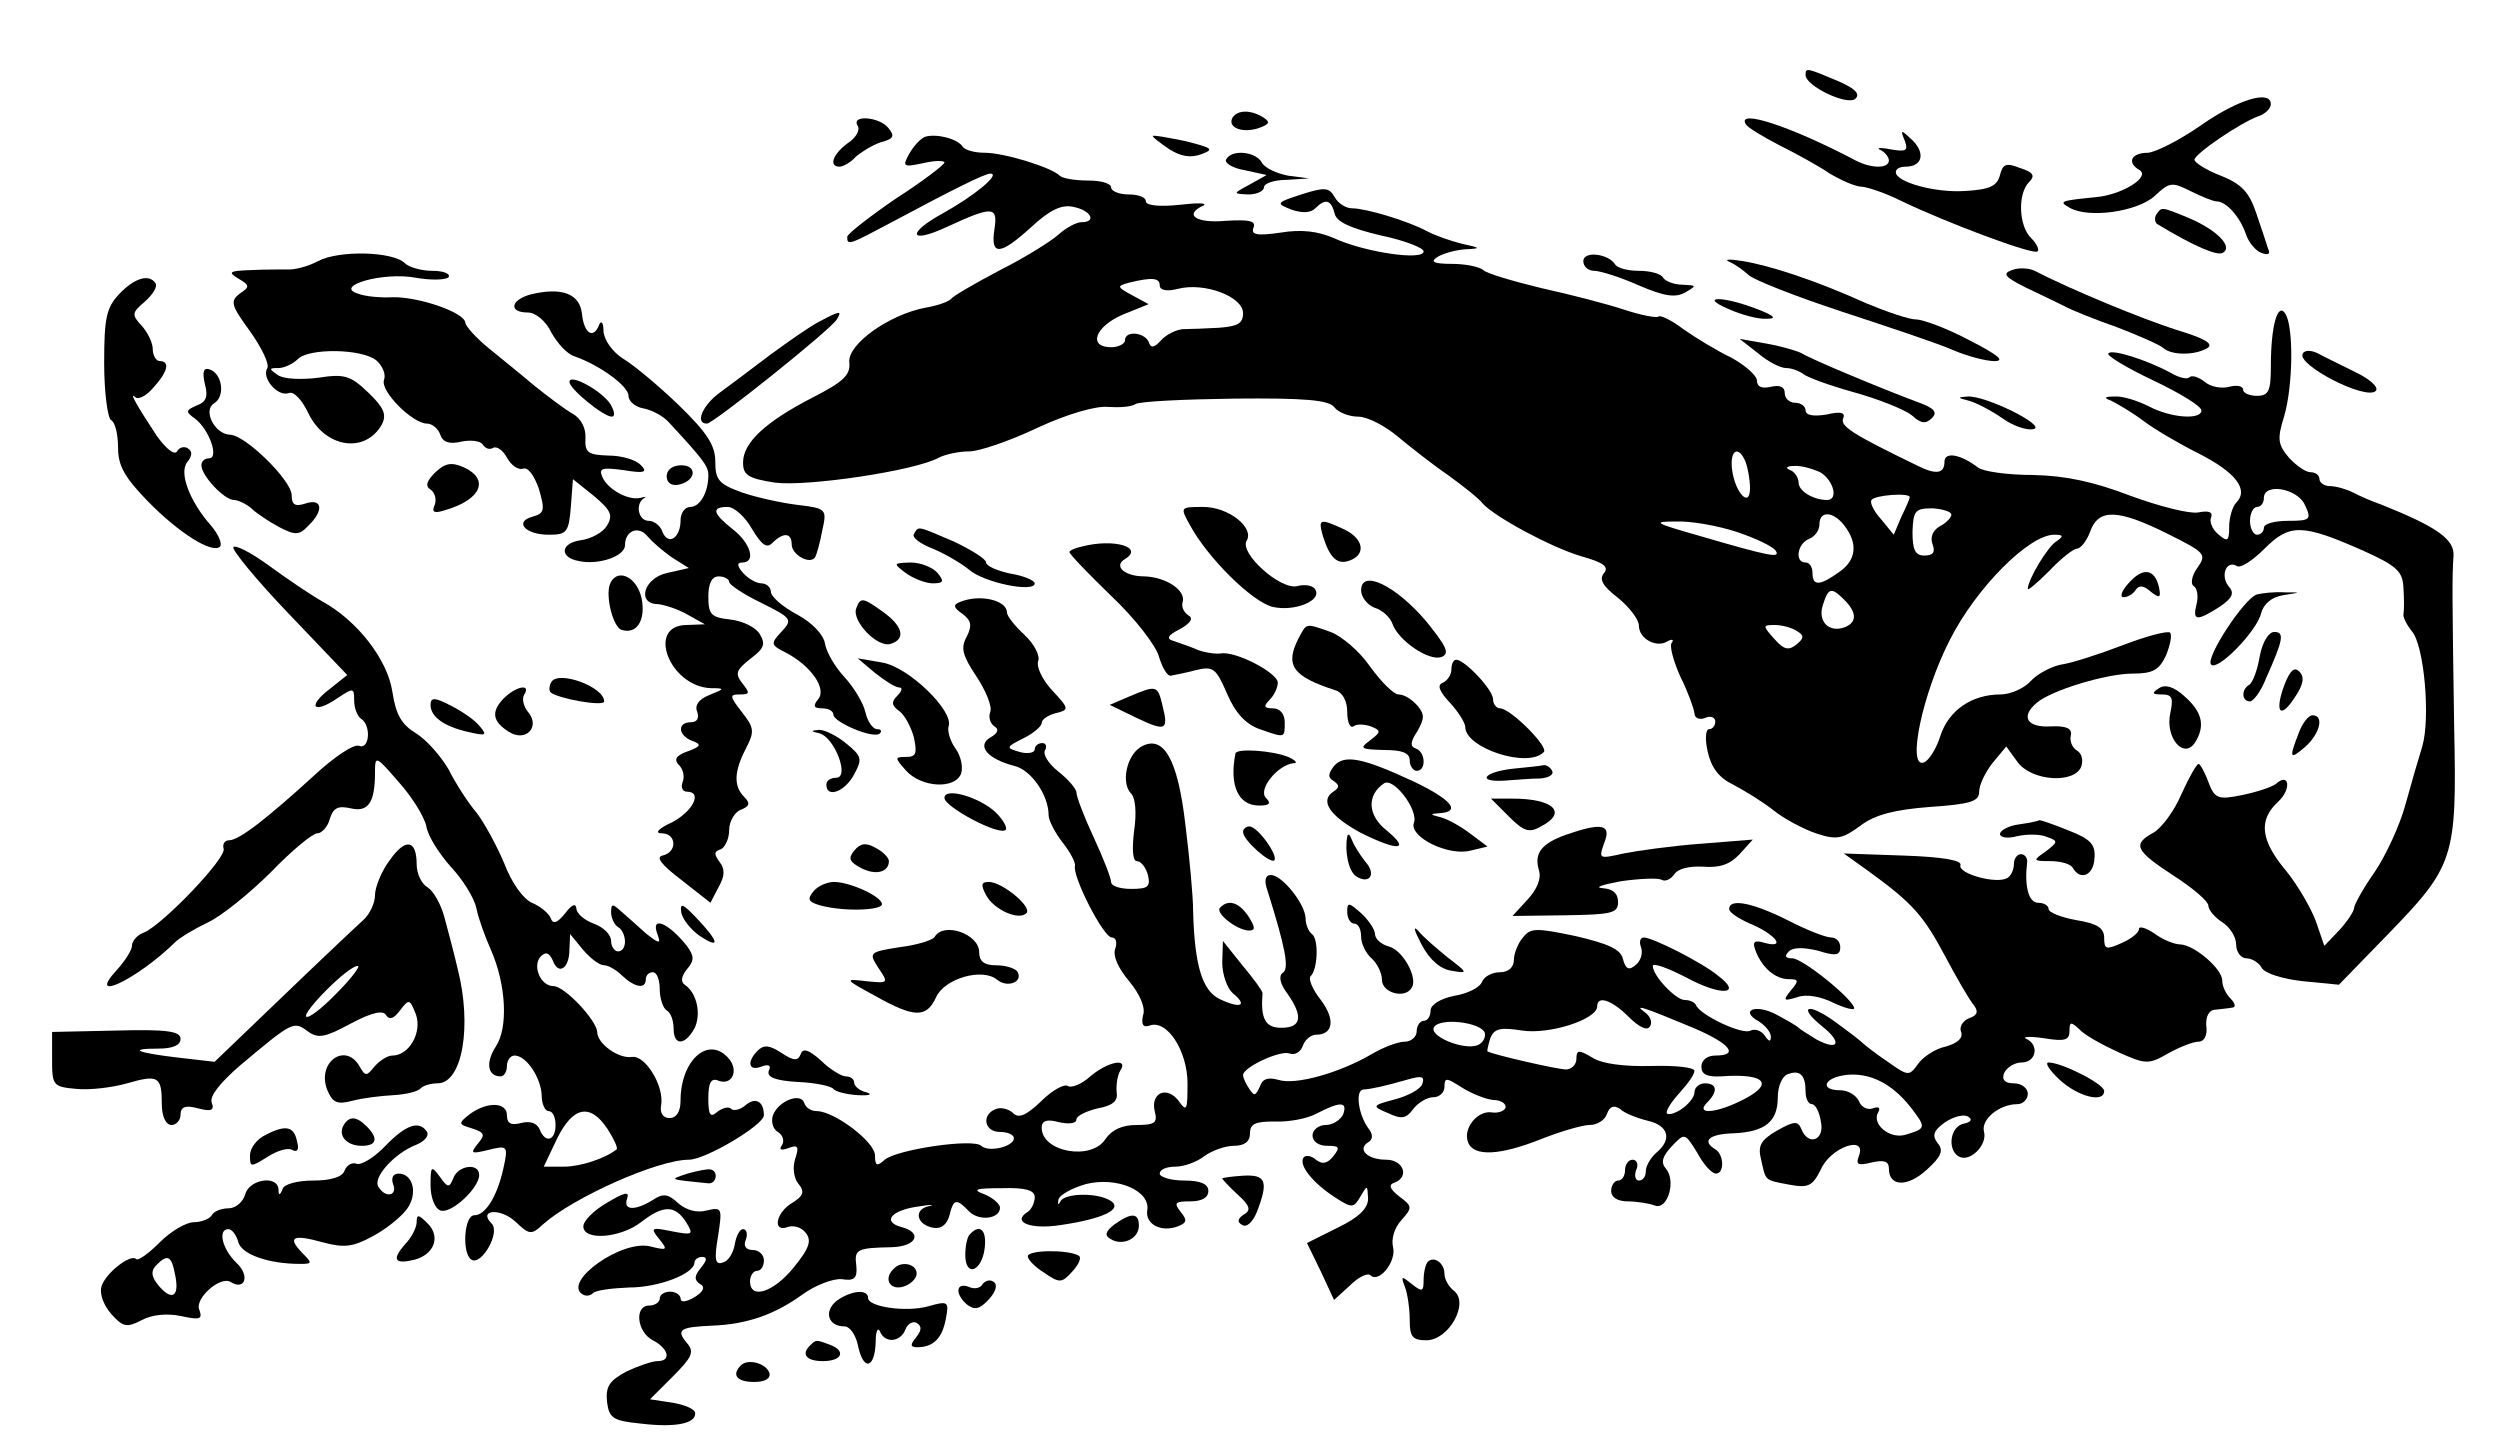 <?xml version="1.0"?>
<svg
    xmlns="http://www.w3.org/2000/svg"
    xmlns:svg="http://www.w3.org/2000/svg"
    xmlns:inkscape="http://www.inkscape.org/namespaces/inkscape"
    xmlns:sodipodi="http://sodipodi.sourceforge.net/DTD/sodipodi-0.dtd"
    xmlns:ns1="http://sozi.baierouge.fr"
    xmlns:xlink="http://www.w3.org/1999/xlink"
    xmlns:dc="http://purl.org/dc/elements/1.1/"
    xmlns:cc="http://web.resource.org/cc/"
    xmlns:rdf="http://www.w3.org/1999/02/22-rdf-syntax-ns#"
    version="1.0"
    viewBox="0 0 360 208"
  >
  <g
      transform="translate(0,208) scale(0.1,-0.1)"
      fill="#000000"
      stroke="none"
    >
    <path
        d="M2600 1972 c0 -16 61 -45 72 -34 7 7 -1 15 -27 26 -43 18 -45 19 -45 8z"
    />
    <path
        d="M3170 1900 c-30 -21 -65 -39 -77 -40 -24 0 -31 -14 -12 -25 16 -10 -26 -36 -64 -39 -50 -5 -53 -6 -37 -15 27 -16 98 -6 123 17 21 20 25 20 51 7 16 -8 33 -15 38 -15 14 0 34 -23 42 -47 4 -12 14 -24 22 -27 10 -4 14 -2 10 6 -2 7 -10 30 -17 51 -10 30 -21 42 -51 54 -21 8 -38 19 -38 23 0 8 65 53 93 63 9 3 17 11 17 17 0 21 -47 7 -100 -30z"
    />
    <path
        d="M1775 1911 c-8 -14 12 -23 36 -16 17 6 19 9 8 16 -18 11 -36 11 -44 0z"
    />
    <path
        d="M1235 1899 c4 -6 -2 -17 -14 -25 -22 -16 -28 -34 -12 -34 5 0 16 6 23 14 8 7 24 17 36 21 19 5 21 9 11 21 -13 16 -54 19 -44 3z"
    />
    <path
        d="M2514 1901 c3 -5 25 -18 48 -30 24 -12 57 -30 73 -41 17 -10 37 -19 47 -19 9 -1 33 -9 55 -20 64 -31 192 -79 197 -73 3 2 -1 11 -9 19 -18 17 -20 64 -3 81 9 9 6 14 -13 20 -20 8 -25 6 -29 -10 -4 -16 -15 -21 -50 -23 -44 -3 -100 13 -100 27 0 5 6 8 14 8 24 0 29 19 10 38 -17 16 -18 16 -11 -1 5 -14 2 -16 -21 -12 -15 3 -21 2 -14 -1 6 -3 12 -10 12 -15 0 -12 -25 -12 -48 0 -93 49 -172 75 -158 52z"
    />
    <path
        d="M1332 1883 c-7 -3 -17 -14 -23 -25 -10 -18 -8 -19 20 -13 17 4 31 4 31 1 0 -3 -31 -27 -70 -52 -38 -26 -70 -51 -70 -55 0 -13 2 -12 66 22 84 45 132 69 140 69 16 0 -23 -32 -68 -57 -53 -29 -49 -45 5 -20 67 31 74 30 69 -3 -6 -39 8 -38 53 3 27 25 44 33 61 29 25 -5 34 -22 11 -22 -7 0 -22 -8 -33 -18 -10 -9 -48 -33 -84 -51 -36 -19 -67 -37 -70 -41 -3 -4 -19 -10 -37 -13 -53 -10 -113 -53 -110 -79 2 -18 -9 -28 -52 -50 -68 -35 -101 -65 -101 -94 0 -18 7 -23 46 -29 46 -6 202 17 236 36 10 5 29 9 44 9 14 0 58 15 98 34 43 20 85 32 102 30 15 -1 33 0 39 4 5 4 70 7 142 8 101 1 136 -2 144 -12 6 -8 22 -14 35 -14 13 0 38 -13 56 -28 18 -15 51 -41 73 -56 22 -16 45 -34 50 -41 17 -19 98 -63 142 -76 32 -9 40 -15 33 -24 -8 -9 -2 -19 20 -36 16 -13 30 -31 30 -40 0 -19 26 -33 42 -22 6 3 9 2 5 -3 -3 -5 3 -27 13 -49 11 -22 19 -45 20 -52 0 -7 7 -10 15 -7 8 4 15 1 15 -5 0 -6 -4 -11 -9 -11 -5 0 -6 -15 -2 -32 5 -23 16 -38 37 -48 17 -9 43 -25 58 -37 15 -12 43 -27 61 -33 30 -10 38 -8 64 11 21 16 49 23 100 27 59 4 71 8 71 22 0 10 9 28 19 41 l20 24 16 -22 c20 -28 82 -32 92 -7 3 9 1 19 -6 23 -7 4 -11 14 -9 22 2 10 -6 14 -29 13 -34 -2 -44 14 -20 34 21 18 100 42 138 42 29 0 38 5 48 26 6 15 9 29 6 33 -4 3 -34 -5 -68 -18 -34 -13 -74 -26 -89 -28 -15 -3 -35 -14 -44 -24 -9 -10 -29 -19 -43 -19 -42 0 -75 -23 -87 -60 -6 -19 -17 -36 -24 -38 -24 -8 -2 99 38 177 38 75 114 151 150 151 13 0 14 -2 4 -9 -13 -7 -42 -56 -42 -69 0 -3 14 9 31 26 17 18 35 32 40 32 5 0 14 11 19 25 12 33 40 32 112 -4 54 -27 56 -29 42 -49 -8 -11 -10 -23 -5 -26 5 -3 7 -15 4 -26 -6 -24 0 -25 33 -4 19 13 22 20 13 30 -12 15 -3 38 12 29 5 -4 23 8 40 25 36 36 54 36 142 -3 49 -22 57 -30 58 -54 1 -15 1 -32 0 -37 -1 -5 5 -16 12 -25 18 -20 27 -126 15 -166 -5 -16 -16 -54 -24 -83 -8 -30 -28 -73 -44 -97 -17 -24 -30 -48 -30 -52 0 -5 -10 -20 -21 -32 l-22 -23 -12 35 c-7 19 -26 52 -43 73 -37 44 -40 73 -12 99 20 18 17 44 -3 26 -7 -5 -29 -12 -49 -16 -34 -7 -39 -5 -48 19 -5 14 -12 26 -14 26 -3 0 -14 -20 -25 -44 -10 -24 -29 -49 -40 -55 -31 -17 -26 -26 29 -62 28 -18 50 -37 50 -43 0 -6 9 -17 20 -24 11 -7 20 -21 20 -32 0 -11 7 -20 15 -20 7 0 18 -6 22 -14 5 -8 31 -16 60 -19 l51 -5 70 72 c96 99 100 110 96 297 -3 196 -3 219 -1 248 2 24 -23 42 -103 74 -14 5 -33 13 -42 18 -10 5 -25 9 -33 9 -8 0 -15 5 -15 10 0 6 -6 10 -13 10 -7 0 -21 10 -31 21 -16 19 -17 27 -7 59 13 44 14 129 2 148 -11 18 -21 -17 -21 -75 0 -36 -3 -43 -20 -43 -11 0 -20 4 -20 9 0 5 -9 7 -20 4 -11 -3 -27 0 -35 7 -9 7 -18 10 -22 7 -3 -4 -15 -1 -27 6 -35 19 -86 35 -90 28 -3 -3 27 -21 65 -39 38 -18 69 -37 69 -43 0 -14 -44 -11 -76 6 -16 8 -38 15 -49 14 -15 0 -16 -2 -5 -6 8 -4 29 -16 45 -28 17 -13 53 -34 81 -48 53 -27 73 -52 54 -71 -5 -5 -10 -21 -10 -34 0 -21 -2 -23 -15 -12 -9 7 -14 19 -11 25 3 8 -4 10 -19 7 -13 -2 -56 9 -97 24 -52 20 -93 29 -140 30 -37 0 -73 5 -80 11 -25 19 -48 23 -48 8 0 -17 -12 -19 -38 -6 -93 45 -112 57 -108 68 4 9 -3 11 -24 6 -19 -3 -30 -1 -30 6 0 6 -7 11 -15 11 -8 0 -15 6 -15 14 0 9 -7 12 -20 9 -13 -3 -20 0 -20 9 0 7 -17 22 -37 33 -21 10 -52 29 -69 41 -17 13 -34 21 -36 18 -3 -2 -25 2 -49 10 -24 8 -78 22 -119 31 -41 10 -79 21 -84 26 -6 5 -26 9 -45 9 -27 0 -32 3 -21 10 8 5 26 10 40 11 23 1 23 2 -5 8 -16 4 -39 12 -50 18 -28 15 -88 33 -108 33 -9 0 -20 7 -25 16 -8 14 -14 15 -48 4 -37 -12 -37 -13 -14 -22 15 -5 27 -5 34 2 15 15 23 12 28 -8 3 -12 24 -21 66 -31 34 -7 62 -18 62 -23 0 -14 -86 -1 -129 19 -23 10 -47 13 -77 8 -34 -5 -43 -3 -39 7 4 10 -6 12 -40 10 -43 -4 -61 9 -32 22 6 4 -9 4 -35 1 -28 -3 -48 -1 -48 5 0 6 -11 10 -25 10 -14 0 -25 5 -25 10 0 6 -15 10 -33 10 -19 0 -37 3 -41 7 -12 12 -80 33 -108 33 -15 0 -29 4 -32 9 -7 11 -37 19 -54 14z m338 -214 c0 -7 10 -9 26 -5 38 10 94 -11 94 -35 0 -15 -8 -19 -35 -21 -19 -1 -43 -2 -52 -2 -10 -1 -24 -8 -31 -16 -10 -11 -15 -12 -18 -2 -7 14 -34 16 -34 2 0 -5 -9 -10 -20 -10 -34 0 -23 30 17 47 l37 15 -24 13 c-22 12 -22 13 -4 18 33 8 44 7 44 -4z m844 -255 c3 -9 6 -25 6 -37 0 -30 -22 -6 -26 28 -3 28 10 34 20 9z m107 -14 c19 -11 27 -40 10 -40 -20 0 -41 13 -41 25 0 7 -6 16 -12 18 -8 3 -5 6 5 6 10 1 27 -4 38 -9z m698 -47 c10 -21 8 -23 -24 -23 -19 0 -35 -4 -35 -10 0 -5 -4 -10 -10 -10 -5 0 -10 9 -10 20 0 11 5 20 10 20 6 0 10 6 10 13 0 22 48 14 59 -10z m-569 11 c0 -2 -5 -14 -12 -28 l-11 -26 -18 22 c-10 11 -17 24 -14 28 4 7 55 11 55 4z m60 -25 c0 -4 -7 -12 -17 -17 -10 -6 -14 -16 -10 -26 4 -11 1 -16 -12 -16 -13 0 -17 8 -17 34 1 31 4 34 29 34 15 -1 27 -5 27 -9z m-154 -16 c20 -26 17 -50 -8 -67 -28 -20 -38 -20 -38 -1 0 8 -4 15 -10 15 -16 0 -12 27 5 34 8 3 15 12 15 21 0 20 20 19 36 -2z m-155 -9 c27 -9 52 -21 56 -27 7 -11 -6 -9 -112 22 -63 18 -66 20 -32 20 21 1 61 -6 88 -15z m155 -98 c18 -18 18 -32 1 -39 -23 -9 -40 8 -32 32 8 25 12 26 31 7z m-68 -45 c10 -6 10 -10 -1 -19 -11 -9 -18 -8 -32 8 -17 19 -17 20 1 20 10 0 25 -4 32 -9z"
    />
    <path
        d="M1660 1884 c0 -2 11 -10 24 -19 16 -10 30 -13 46 -7 19 7 16 9 -24 19 -25 5 -46 9 -46 7z"
    />
    <path
        d="M1766 1851 c-4 -5 8 -13 26 -16 l32 -7 -25 -14 c-24 -13 -24 -13 -1 -14 12 0 22 5 22 10 0 6 15 11 33 11 l32 2 -30 4 c-16 3 -34 11 -38 19 -9 16 -43 19 -51 5z"
    />
    <path
        d="M3105 1771 c-3 -5 -2 -12 2 -14 53 -32 86 -46 94 -41 15 9 -9 33 -49 50 -41 17 -39 16 -47 5z"
    />
    <path
        d="M458 1704 c-15 -8 -35 -13 -45 -12 -10 0 -34 0 -53 -1 -30 -1 -32 -3 -17 -12 17 -10 17 -12 2 -22 -14 -11 -12 -17 15 -54 17 -24 28 -47 25 -53 -9 -14 15 -42 31 -36 7 3 19 -10 28 -29 24 -50 82 -59 106 -16 7 14 3 24 -20 46 -25 24 -34 27 -72 21 -24 -3 -50 -2 -58 4 -13 9 -13 10 1 10 8 0 21 6 28 13 16 16 92 15 113 -2 9 -8 14 -20 11 -28 -6 -16 41 -63 62 -63 7 0 16 -7 19 -16 4 -11 13 -14 30 -10 14 3 28 1 31 -4 4 -6 10 -8 15 -5 5 3 14 -3 20 -14 6 -11 16 -18 23 -16 7 3 16 -9 23 -29 9 -31 8 -35 -9 -40 -27 -7 -11 -26 23 -26 26 0 29 3 32 40 l3 40 30 -24 c25 -21 28 -28 19 -43 -6 -10 -23 -19 -38 -21 -29 -4 -31 -25 -2 -30 28 -6 66 7 66 23 0 21 20 29 33 12 7 -8 22 -21 35 -30 l24 -15 -31 -7 c-34 -7 -45 -45 -13 -45 9 -1 28 -7 42 -15 l25 -14 -26 -1 c-59 0 -25 -89 35 -91 20 0 20 -1 -3 -10 -15 -6 -21 -15 -17 -24 3 -9 0 -15 -9 -15 -20 0 -19 -19 2 -27 14 -5 12 -8 -7 -15 -17 -6 -20 -12 -12 -20 6 -6 8 -17 5 -24 -3 -8 0 -14 6 -14 23 0 9 -28 -21 -44 -20 -9 -26 -16 -15 -16 21 0 23 -27 1 -32 -10 -2 -2 -13 27 -35 l42 -33 12 23 c9 16 9 26 1 36 -8 11 -8 15 2 18 6 3 12 15 12 28 0 12 8 26 17 29 12 5 14 9 5 18 -16 16 -15 37 2 70 13 25 12 30 -6 53 -17 22 -18 25 -3 25 15 0 15 2 4 16 -11 14 -9 19 11 35 20 15 23 21 14 36 -6 10 -25 19 -43 21 -27 3 -31 7 -31 33 0 19 5 29 15 29 8 0 15 -4 15 -8 0 -4 21 -18 46 -30 44 -22 46 -24 29 -42 -16 -17 -15 -19 7 -30 36 -19 59 -52 46 -67 -8 -10 -6 -13 6 -13 9 0 16 -4 16 -9 0 -11 59 -36 67 -27 3 3 2 6 -4 6 -6 0 -14 11 -17 25 -3 13 -17 36 -30 50 -14 15 -26 36 -28 48 -2 13 -18 30 -40 42 -21 11 -38 26 -38 33 0 6 -6 12 -14 12 -7 0 -19 7 -26 15 -9 10 -9 15 -1 15 20 0 12 28 -14 48 -29 23 -31 32 -7 32 9 0 25 -14 35 -32 14 -23 21 -28 29 -20 16 16 28 15 28 -2 0 -15 27 -30 34 -18 2 4 7 21 10 38 7 31 6 32 -36 37 -24 3 -60 11 -80 18 -33 12 -38 18 -38 44 0 24 -12 42 -52 81 -29 28 -65 58 -80 67 -16 10 -28 27 -29 40 0 12 -3 16 -6 10 -8 -22 -22 -14 -25 15 -3 29 -29 39 -74 28 -29 -8 -32 -26 -4 -26 11 0 26 -12 34 -29 9 -16 23 -31 33 -34 37 -13 78 -43 78 -57 0 -8 10 -16 21 -18 12 -2 29 -11 37 -20 49 -53 57 -63 57 -76 0 -25 -12 -46 -26 -46 -8 0 -14 -9 -14 -19 0 -26 -18 -37 -26 -17 -3 9 -12 16 -20 16 -15 0 -20 25 -6 33 4 2 1 2 -6 0 -18 -4 -48 13 -55 31 -5 12 1 13 31 9 30 -5 35 -3 25 7 -7 8 -28 14 -47 14 -29 1 -34 4 -33 25 1 14 -6 28 -18 35 -11 6 -36 25 -56 41 -20 17 -50 41 -67 55 -17 14 -31 30 -32 35 0 15 -68 38 -105 37 -16 -1 -39 1 -49 5 -37 11 36 32 83 23 23 -4 44 -3 47 1 3 5 -8 9 -23 9 -16 0 -34 5 -40 11 -17 17 -95 19 -125 3z"
    />
    <path
        d="M2280 1704 c0 -8 7 -14 16 -14 8 0 37 -9 64 -21 37 -16 53 -18 67 -10 17 10 16 10 -4 11 -12 0 -25 5 -28 10 -3 6 -19 10 -35 10 -16 0 -31 4 -34 9 -10 16 -46 20 -46 5z"
    />
    <path
        d="M2490 1703 c8 -3 20 -12 28 -19 7 -7 68 -31 135 -53 67 -22 139 -46 159 -55 21 -9 48 -16 60 -16 16 0 5 9 -36 30 -32 17 -67 30 -77 30 -10 0 -42 11 -71 23 -73 33 -137 54 -178 61 -19 3 -28 3 -20 -1z"
    />
    <path
        d="M2897 1691 c-14 -5 -10 -10 20 -25 21 -10 46 -22 56 -27 9 -5 43 -19 75 -30 31 -12 61 -25 67 -30 12 -11 46 -11 64 0 9 6 -5 14 -45 26 -50 16 -152 58 -204 85 -8 4 -23 5 -33 1z"
    />
    <path
        d="M172 1657 c-19 -20 -22 -35 -22 -100 0 -42 5 -79 10 -82 6 -3 10 -21 10 -40 0 -26 10 -43 43 -77 45 -46 93 -76 104 -65 3 4 -2 17 -13 30 -31 35 -47 77 -34 92 7 9 7 15 1 19 -5 4 -13 2 -16 -4 -4 -6 -16 4 -29 22 -29 44 -41 65 -31 56 4 -4 16 2 26 14 21 23 24 38 9 38 -5 0 -10 8 -10 17 0 9 -7 24 -16 34 -15 16 -14 19 5 35 11 10 18 21 15 26 -9 14 -30 8 -52 -15z"
    />
    <path
        d="M2489 1635 c18 -8 43 -15 55 -14 15 0 12 4 -14 14 -49 19 -85 19 -41 0z"
    />
    <path
        d="M1180 1617 c-14 -7 -45 -29 -71 -48 -25 -19 -57 -43 -72 -54 -25 -18 -37 -45 -19 -45 9 0 178 135 187 150 8 13 5 13 -25 -3z"
    />
    <path
        d="M2532 1571 c14 -12 32 -21 40 -21 8 0 18 -4 24 -8 5 -5 38 -17 74 -27 36 -10 73 -25 83 -33 13 -12 20 -13 29 -4 8 8 4 14 -18 22 -54 20 -159 64 -169 71 -5 3 -28 10 -50 14 l-40 7 27 -21z"
    />
    <path
        d="M3316 1571 c-10 -16 91 -68 105 -54 5 5 -8 17 -29 27 -20 10 -45 22 -54 27 -10 5 -19 5 -22 0z"
    />
    <path
        d="M295 1527 c5 -18 2 -26 -12 -31 -16 -7 -16 -9 -2 -19 20 -15 35 -57 20 -57 -6 0 -11 -4 -11 -10 0 -15 33 -50 47 -50 6 0 18 -6 25 -12 7 -7 25 -19 40 -27 23 -12 29 -12 42 2 23 22 20 40 -4 32 -15 -5 -20 -2 -20 12 0 21 -67 87 -89 87 -22 1 -39 35 -23 45 17 10 12 43 -6 49 -9 3 -11 -3 -7 -21z"
    />
    <path
        d="M820 1530 c0 -10 49 -50 61 -50 5 0 4 8 -2 18 -12 19 -59 45 -59 32z"
    />
    <path
        d="M2835 1503 c11 -3 32 -14 48 -25 15 -11 35 -18 45 -16 21 4 -69 49 -95 47 -15 -1 -14 -2 2 -6z"
    />
    <path
        d="M627 1400 c-13 -13 -15 -20 -7 -25 6 -4 9 -14 6 -22 -5 -11 -1 -13 17 -7 50 15 62 44 25 61 -18 8 -27 6 -41 -7z"
    />
    <path
        d="M960 1394 c0 -9 7 -14 17 -12 25 5 28 28 4 28 -12 0 -21 -6 -21 -16z"
    />
    <path
        d="M1714 1323 c25 -46 89 -110 119 -117 31 -7 71 9 61 25 -3 6 -15 8 -26 5 -24 -6 -83 47 -73 65 12 19 -26 49 -62 49 -34 0 -34 0 -19 -27z"
    />
    <path
        d="M1905 1308 c10 -32 21 -42 39 -35 24 9 19 32 -9 45 -35 16 -37 15 -30 -10z"
    />
    <path
        d="M1316 1311 c-3 -5 9 -14 27 -21 17 -7 41 -21 52 -30 21 -19 95 -34 95 -20 0 4 -16 11 -35 14 -19 4 -35 11 -35 16 0 5 -21 18 -46 30 -54 23 -51 23 -58 11z"
    />
    <path
        d="M336 1292 c-2 -4 33 -47 80 -96 l84 -88 -25 -20 c-33 -25 -24 -37 10 -14 24 16 25 16 25 -3 0 -11 5 -23 10 -26 15 -10 12 -45 -3 -39 -8 3 -37 -17 -65 -43 -69 -63 -108 -93 -122 -93 -6 0 -10 -5 -8 -12 5 -13 -88 -110 -115 -121 -9 -3 -17 -12 -17 -19 0 -6 -10 -22 -22 -35 -45 -49 30 -13 84 40 7 7 29 20 48 29 19 9 60 42 90 72 30 31 60 56 67 56 6 0 15 9 18 21 5 16 12 19 30 15 25 -6 35 8 35 51 0 26 1 25 34 -13 19 -21 37 -50 40 -64 2 -14 19 -40 35 -58 17 -18 34 -45 37 -60 3 -15 13 -42 21 -60 22 -50 25 -112 7 -139 -15 -23 -12 -43 7 -43 5 0 9 7 9 15 0 8 5 15 11 15 17 0 38 -32 39 -57 0 -13 5 -23 10 -23 6 0 10 -9 10 -20 0 -23 -15 -27 -23 -6 -4 9 -14 12 -26 9 -15 -4 -21 -1 -21 11 0 19 -28 20 -53 2 -18 -14 -17 -15 3 -21 18 -6 19 -9 8 -22 -11 -14 -10 -15 15 -9 28 7 29 6 22 -26 -9 -41 -26 -68 -42 -68 -15 0 -18 -56 -4 -64 14 -9 42 39 29 52 -20 20 12 23 34 3 20 -19 23 -20 40 -4 44 39 165 93 210 93 24 0 108 50 108 64 0 20 -12 27 -27 14 -7 -6 -16 -8 -20 -5 -3 4 -12 2 -20 -4 -10 -9 -13 -5 -13 19 0 23 4 30 14 26 20 -8 30 14 16 31 -29 35 -70 -1 -70 -60 0 -16 -6 -25 -16 -25 -9 0 -14 7 -12 18 5 28 -23 73 -42 70 -19 -3 -50 19 -50 36 -1 17 -47 66 -63 66 -19 0 -31 30 -18 43 7 7 12 5 17 -6 8 -22 24 -12 24 16 l1 22 18 -22 c11 -13 24 -23 31 -23 6 0 18 -7 26 -15 18 -17 34 -20 34 -5 0 6 5 10 10 10 6 0 10 -11 10 -24 0 -14 5 -28 10 -31 6 -3 10 -15 10 -26 0 -25 16 -25 30 0 10 20 4 51 -14 63 -6 4 -5 12 3 22 11 13 11 19 0 34 -27 34 -53 44 -42 16 5 -14 2 -13 -17 2 -12 11 -28 25 -36 32 -12 11 -14 11 -14 -2 0 -8 5 -18 10 -21 6 -3 10 -13 10 -21 0 -8 -4 -14 -10 -14 -5 0 -10 7 -10 15 0 9 -11 20 -25 25 -14 5 -25 15 -25 22 -1 8 -7 5 -16 -7 -12 -15 -18 -16 -21 -7 -3 7 -15 17 -27 22 -12 5 -29 28 -40 57 -11 26 -29 59 -40 73 -12 14 -30 42 -40 62 -11 19 -32 43 -47 52 -21 13 -29 27 -34 60 -7 46 -50 102 -101 130 -16 9 -50 32 -76 51 -26 19 -49 31 -52 27z m539 -838 c9 -14 15 -27 13 -29 -16 -13 -52 -25 -76 -25 l-29 0 19 40 c23 47 48 52 73 14z"
    />
    <path
        d="M1558 1293 c-10 -2 -18 -6 -18 -8 0 -3 27 -31 60 -63 34 -32 65 -72 69 -88 5 -16 12 -28 17 -27 5 1 21 4 36 8 25 6 29 3 45 -34 12 -28 27 -44 47 -51 37 -13 36 -13 36 10 0 12 -7 20 -17 20 -13 0 -14 3 -5 12 7 7 12 18 12 25 0 14 -61 46 -82 42 -7 -1 -22 1 -33 5 -11 5 -27 10 -35 13 -11 3 -9 8 9 17 16 9 20 16 12 20 -7 5 -10 13 -8 19 5 17 -24 36 -55 37 -29 0 -45 15 -28 25 28 17 -16 30 -62 18z"
    />
    <path
        d="M1304 1255 c11 -8 29 -15 39 -15 16 0 17 3 7 15 -7 8 -24 15 -39 15 -25 -1 -25 -1 -7 -15z"
    />
    <path
        d="M3065 1240 c-10 -11 -13 -20 -7 -20 6 0 14 5 17 10 5 8 12 7 22 -2 13 -10 15 -9 12 6 -6 27 -23 30 -44 6z"
    />
    <path
        d="M878 1238 c-6 -18 5 -61 17 -65 22 -7 35 14 29 45 -7 33 -37 45 -46 20z"
    />
    <path
        d="M1960 1230 c0 -10 9 -21 19 -25 11 -3 23 -14 26 -23 8 -24 53 -55 71 -48 12 5 7 15 -22 51 -44 52 -94 76 -94 45z"
    />
    <path
        d="M3250 1224 c-18 -5 -75 -92 -66 -101 9 -10 66 48 72 74 4 14 15 23 32 26 26 4 26 4 2 4 -14 1 -32 -1 -40 -3z"
    />
    <path
        d="M1233 1204 c-7 -18 31 -58 50 -51 22 7 17 26 -13 47 -28 20 -31 20 -37 4z"
    />
    <path
        d="M1382 1213 c-10 -4 -9 -8 4 -17 13 -10 14 -17 6 -33 -9 -16 -6 -27 14 -57 14 -21 23 -44 20 -51 -3 -8 0 -17 6 -21 7 -4 5 -10 -6 -16 -20 -12 -4 -31 35 -41 24 -6 49 -42 49 -71 0 -7 9 -25 20 -39 11 -14 19 -29 18 -34 -4 -15 41 -103 53 -103 6 0 8 -7 5 -16 -4 -10 4 -28 20 -47 15 -18 24 -38 20 -49 -3 -13 0 -18 9 -15 25 10 55 -36 55 -83 0 -39 -1 -42 -13 -25 -17 22 -41 11 -34 -16 4 -16 0 -19 -27 -19 -20 0 -35 -7 -44 -20 -20 -32 -92 -19 -92 16 0 10 7 13 25 8 14 -3 25 -2 25 4 0 5 14 12 31 16 22 4 29 11 27 23 -1 10 1 24 5 31 13 19 -17 14 -43 -8 -12 -11 -27 -17 -32 -14 -5 4 -23 -6 -39 -22 -21 -20 -32 -25 -40 -17 -6 6 -18 9 -25 6 -21 -8 -17 -33 6 -33 11 0 20 -4 20 -9 0 -12 -36 -21 -47 -11 -11 11 -121 -5 -139 -20 -11 -10 -14 -9 -14 6 0 20 -59 64 -84 64 -8 0 -16 5 -18 12 -5 15 -37 3 -45 -18 -3 -9 0 -20 7 -24 7 -4 10 -13 6 -19 -5 -7 -1 -8 10 -4 13 5 15 2 9 -16 -4 -12 -2 -28 5 -36 9 -11 7 -17 -9 -27 -24 -14 -29 -43 -7 -35 8 3 20 0 26 -8 9 -11 6 -22 -17 -50 -29 -36 -63 -47 -63 -20 0 8 5 15 10 15 6 0 10 7 10 15 0 8 -7 15 -16 15 -10 0 -14 6 -10 15 3 8 1 15 -4 15 -5 0 -10 -10 -12 -22 -2 -12 -9 -24 -17 -26 -11 -4 -13 4 -7 38 6 40 6 42 -16 37 -14 -4 -29 0 -41 10 -15 14 -22 15 -37 5 -26 -16 -43 -15 -37 2 4 11 -4 9 -29 -6 -19 -11 -34 -26 -34 -34 0 -21 53 -17 83 6 32 25 49 25 65 0 11 -18 10 -19 -21 -13 -29 6 -31 5 -18 -11 13 -16 12 -17 -12 -11 -41 11 -128 -51 -98 -69 5 -3 11 -2 15 2 4 4 27 7 52 8 43 0 94 20 94 36 0 4 5 8 11 8 8 0 7 -5 -2 -16 -9 -11 -10 -17 -1 -23 8 -4 5 -11 -8 -19 -12 -7 -20 -8 -20 -2 0 5 -7 10 -15 10 -8 0 -15 -4 -15 -10 0 -5 -7 -10 -15 -10 -22 0 -18 -38 5 -50 23 -12 27 -30 7 -30 -8 0 -28 -7 -45 -15 -24 -13 -30 -21 -28 -43 3 -24 8 -28 49 -32 49 -6 79 0 78 15 0 6 -15 12 -32 15 l-33 5 33 33 c27 27 31 35 21 47 -17 20 -12 24 35 26 51 2 91 16 132 46 17 12 42 22 55 21 18 -3 23 1 21 20 -3 23 1 25 51 26 36 1 45 21 14 29 -29 8 -14 25 27 30 17 3 22 2 12 0 -22 -5 -17 -27 7 -31 11 -2 19 4 23 17 6 25 10 26 29 6 15 -14 44 -10 44 6 0 5 -10 14 -22 19 -19 7 -14 9 25 9 34 1 47 -3 47 -13 0 -8 -5 -18 -10 -21 -24 -15 4 -26 48 -19 61 9 90 23 71 35 -19 12 -66 11 -72 -1 -3 -6 -4 -5 -3 2 1 7 19 17 40 23 45 11 93 -10 88 -38 -3 -20 20 -32 44 -23 13 5 14 9 4 21 -10 13 -8 15 14 15 16 0 26 5 26 15 0 10 -11 15 -35 15 -19 0 -35 5 -35 10 0 6 10 10 23 10 12 0 31 7 41 15 11 8 30 15 43 15 15 0 23 6 23 18 0 14 8 17 35 17 20 -1 48 4 62 12 33 17 44 17 37 -2 -4 -8 -15 -15 -25 -15 -10 0 -19 -7 -19 -15 0 -9 9 -15 21 -15 18 0 19 -2 9 -15 -9 -11 -16 -12 -25 -5 -7 6 -15 7 -18 3 -7 -11 13 -36 45 -57 25 -16 27 -16 37 1 10 17 10 17 11 -3 0 -14 -13 -27 -44 -42 l-44 -22 20 -41 19 -41 23 21 c12 12 25 18 29 15 12 -13 38 19 33 40 -3 12 2 28 12 39 16 18 16 20 -3 34 -14 11 -16 17 -7 20 22 8 13 33 -12 33 -27 0 -42 15 -26 25 7 4 7 11 2 18 -16 20 -21 57 -9 58 13 1 31 5 66 15 18 5 23 4 19 -7 -2 -7 -20 -17 -39 -22 -34 -9 -34 -10 -10 -20 19 -9 26 -8 36 6 7 9 20 17 29 17 9 0 16 7 16 15 0 14 3 13 25 -1 14 -9 35 -17 45 -18 11 0 19 -5 18 -11 -2 -5 -10 -8 -19 -7 -21 4 -43 -23 -35 -43 8 -21 46 -19 106 5 28 11 59 20 69 20 11 0 22 7 25 16 4 11 10 13 19 7 6 -6 24 -13 40 -17 30 -7 35 -27 12 -46 -8 -7 -15 -19 -15 -26 0 -8 -4 -14 -10 -14 -5 0 -7 7 -4 15 4 8 1 15 -5 15 -6 0 -11 -7 -11 -15 0 -8 -4 -15 -10 -15 -5 0 -10 -7 -10 -15 0 -9 9 -15 24 -15 13 0 31 -3 39 -6 18 -7 31 35 16 53 -8 9 -5 18 8 32 19 20 19 20 37 -9 9 -17 21 -30 27 -30 12 0 12 27 -1 35 -20 12 -9 22 26 23 46 2 64 17 64 52 0 15 6 30 14 33 18 7 26 -1 26 -25 0 -10 4 -18 9 -18 5 0 11 -11 13 -25 6 -27 -18 -36 -28 -11 -5 12 -10 12 -35 -2 -24 -14 -28 -22 -23 -42 7 -31 4 -29 41 -36 27 -5 33 -2 45 22 14 32 66 50 55 20 -5 -13 -2 -15 18 -10 18 4 25 2 25 -9 0 -26 27 -27 55 -1 21 19 24 28 15 38 -8 11 -6 18 11 30 12 8 27 12 33 8 7 -4 4 -8 -6 -10 -20 -4 -24 -37 -8 -47 16 -10 42 16 37 35 -5 18 22 40 48 40 8 0 15 7 15 15 0 8 -9 15 -20 15 -13 0 -18 5 -14 15 4 8 15 15 25 15 21 0 26 25 7 34 -7 3 4 4 25 1 30 -5 37 -3 37 10 0 14 2 14 14 3 7 -8 32 -22 56 -33 40 -18 44 -18 72 -2 16 9 36 17 44 17 8 0 13 9 11 23 -1 13 4 23 13 23 8 1 19 2 24 3 6 0 5 6 -2 13 -7 7 -12 18 -12 26 0 17 -40 51 -60 52 -9 0 -26 7 -38 16 -12 8 -22 11 -22 6 0 -5 -11 -14 -25 -20 -22 -10 -25 -9 -25 7 0 15 -10 21 -40 26 -22 4 -40 11 -40 16 0 5 -7 9 -15 9 -14 0 -20 24 -16 58 1 6 -3 12 -9 12 -5 0 -10 -6 -10 -14 0 -8 -4 -17 -9 -20 -15 -10 -72 6 -68 18 3 7 -24 12 -82 14 l-86 3 35 -25 c65 -47 80 -65 111 -123 17 -32 35 -63 41 -70 7 -9 6 -15 -6 -19 -10 -4 -15 -13 -12 -20 3 -9 -5 -16 -22 -21 -15 -3 -33 -15 -40 -25 -13 -18 -14 -18 -45 4 -18 12 -34 25 -37 28 -3 3 -20 16 -38 29 -39 28 -54 22 -18 -7 29 -23 24 -36 -8 -19 -11 7 -23 14 -26 17 -3 3 -17 11 -32 19 -30 16 -54 6 -25 -10 9 -6 17 -15 17 -22 0 -8 -3 -7 -9 2 -5 7 -14 10 -20 7 -11 -7 -73 22 -79 37 -2 4 -9 7 -16 7 -13 0 -46 35 -46 49 0 5 22 -3 49 -17 50 -27 81 -24 45 3 -23 19 -94 55 -107 55 -5 0 -7 -6 -4 -14 3 -8 0 -19 -7 -25 -10 -9 -15 -7 -19 8 -3 14 -21 22 -68 33 -57 12 -65 12 -76 -2 -7 -8 -13 -23 -13 -32 0 -11 -8 -18 -20 -18 -11 0 -23 -6 -26 -14 -3 -8 -21 -17 -40 -20 -20 -4 -34 -13 -34 -21 0 -8 -4 -15 -10 -15 -5 0 -10 -7 -10 -15 0 -8 -8 -15 -17 -15 -10 0 -31 -8 -48 -18 -46 -27 -110 -45 -134 -37 -15 4 -23 2 -27 -10 -6 -13 -8 -14 -15 -3 -5 7 -9 16 -9 20 0 11 53 36 67 31 7 -3 16 2 19 11 3 9 12 16 19 16 25 0 28 22 7 50 -12 15 -18 30 -15 34 11 10 12 55 2 61 -5 4 -9 14 -9 23 -1 21 -34 62 -50 62 -8 0 -10 -8 -5 -22 26 -83 32 -113 22 -119 -6 -4 -4 -16 7 -30 23 -33 20 -49 -9 -49 -23 0 -30 13 -27 50 0 3 -13 21 -29 40 l-28 35 -1 -31 c0 -17 7 -37 15 -44 22 -18 12 -23 -18 -9 -26 12 -37 49 -39 129 0 19 -5 74 -11 122 -11 96 -32 132 -65 112 -20 -13 -28 -52 -13 -67 6 -6 8 -28 4 -54 -3 -26 -2 -43 4 -43 6 0 13 -9 16 -20 4 -17 0 -20 -24 -20 -16 0 -29 4 -29 10 0 5 -11 34 -25 64 -14 30 -25 59 -25 65 0 5 -12 19 -26 30 -14 11 -23 25 -19 31 3 5 1 10 -4 10 -6 0 -11 -4 -11 -9 0 -5 -10 -7 -21 -4 -21 6 -21 7 5 20 14 7 26 17 26 22 0 5 9 11 20 14 20 5 20 6 -5 33 -14 15 -23 34 -20 42 3 8 -6 25 -20 38 -14 13 -25 27 -25 32 0 18 -40 27 -68 15z m963 -597 c15 -15 27 -21 31 -14 4 6 0 15 -7 20 -18 13 -3 8 69 -22 54 -23 67 -40 32 -40 -12 0 -20 -7 -20 -16 0 -11 8 -15 28 -14 67 5 79 -12 25 -37 -36 -17 -61 -17 -45 -1 16 16 15 28 -3 28 -8 0 -15 -6 -15 -13 0 -7 -9 -18 -20 -25 -11 -7 -20 -8 -20 -4 0 5 9 18 20 30 11 12 20 25 20 30 0 5 -28 8 -62 7 -39 -1 -71 3 -85 12 -20 12 -23 11 -23 -2 0 -8 -7 -15 -15 -15 -12 0 -104 21 -113 26 -1 0 1 9 4 19 6 14 14 16 46 11 39 -6 108 16 108 35 0 16 21 9 45 -15z m-207 -23 c2 -7 -3 -15 -10 -18 -20 -8 -71 13 -63 26 9 14 67 7 73 -8z m613 -107 c23 -30 23 -31 -7 -40 -23 -7 -50 16 -39 33 3 6 0 8 -8 5 -8 -3 -17 2 -20 10 -4 9 -16 16 -27 16 -30 0 -24 18 8 22 34 4 66 -12 93 -46z"
    />
    <path
        d="M1870 1161 c-20 -39 -9 -55 53 -75 10 -3 17 -15 17 -31 0 -15 4 -24 9 -21 5 4 16 3 25 0 15 -6 15 -8 -1 -20 -16 -12 -14 -13 20 -14 26 0 37 -4 37 -15 0 -8 5 -15 10 -15 14 0 13 27 -1 32 -9 3 -8 10 2 25 10 18 11 24 0 37 -8 9 -19 16 -27 16 -7 0 -25 18 -41 40 -15 22 -41 44 -57 50 -37 13 -34 13 -46 -9z"
    />
    <path
        d="M3254 1135 c-3 -19 -10 -38 -15 -41 -12 -7 -11 -24 1 -24 5 0 16 15 23 33 25 56 27 67 12 67 -8 0 -17 -14 -21 -35z"
    />
    <path
        d="M1260 1111 c14 -11 29 -21 35 -21 5 0 4 -5 -3 -12 -9 -9 -8 -14 3 -22 8 -6 17 -23 21 -38 5 -23 3 -28 -11 -28 -17 0 -17 -1 0 -20 22 -24 70 -27 79 -4 3 9 0 25 -8 36 -8 11 -12 26 -10 32 8 22 -58 86 -96 92 l-35 6 25 -21z"
    />
    <path
        d="M2090 1116 c0 -8 -6 -16 -12 -19 -9 -3 -6 -12 10 -29 12 -13 22 -29 22 -35 0 -30 90 -60 113 -36 8 7 -48 63 -63 63 -5 0 -10 6 -10 13 0 14 -41 57 -53 57 -4 0 -7 -6 -7 -14z"
    />
    <path
        d="M3290 1095 c-15 -40 -7 -52 14 -20 13 19 15 30 7 38 -7 7 -13 2 -21 -18z"
    />
    <path
        d="M794 1098 c-3 -5 -4 -12 -1 -15 10 -9 77 -21 77 -13 0 21 -66 45 -76 28z"
    />
    <path
        d="M3109 1089 c-11 -7 -10 -9 4 -9 15 0 17 -5 12 -28 -7 -35 20 -66 36 -41 15 24 10 44 -15 66 -15 14 -28 18 -37 12z"
    />
    <path
        d="M725 1074 c-18 -19 -16 -33 8 -48 24 -15 45 7 28 28 -7 8 -10 20 -6 26 10 16 -12 12 -30 -6z"
    />
    <path
        d="M1626 1077 l-28 -12 37 -18 c44 -21 48 -19 39 17 -7 29 -8 30 -48 13z"
    />
    <path
        d="M620 1065 c0 -17 19 -31 54 -39 26 -6 28 -5 17 8 -7 9 -26 22 -42 30 -23 12 -29 12 -29 1z"
    />
    <path
        d="M3310 1024 c-14 -36 -13 -39 10 -19 21 19 27 45 10 45 -6 0 -15 -12 -20 -26z"
    />
    <path
        d="M1180 1024 c22 -6 44 -64 24 -64 -8 0 -14 -4 -14 -10 0 -20 27 -10 40 15 12 22 11 26 -11 44 -13 11 -31 20 -39 20 -13 -1 -13 -2 0 -5z"
    />
    <path
        d="M1779 995 c-9 -46 4 -75 34 -75 15 0 18 3 10 11 -12 12 17 48 40 50 6 0 3 4 -8 9 -22 9 -74 13 -76 5z"
    />
    <path
        d="M1921 977 c-9 -12 -9 -17 0 -22 8 -6 8 -9 -1 -15 -20 -13 -5 -35 39 -59 54 -27 73 -26 38 3 -28 22 -29 51 -4 68 14 9 50 -39 43 -57 -7 -20 49 -48 81 -40 l25 6 -24 18 c-13 10 -32 21 -43 24 -16 4 -17 5 -2 6 31 2 18 19 -36 45 -75 35 -101 40 -116 23z"
    />
    <path
        d="M2178 973 c-43 -5 -52 -20 -10 -17 15 1 37 3 50 3 13 1 20 6 17 11 -3 6 -9 9 -13 8 -4 -1 -24 -3 -44 -5z"
    />
    <path
        d="M1360 931 c0 -13 79 -55 88 -46 3 3 -3 14 -14 25 -23 22 -74 37 -74 21z"
    />
    <path
        d="M2173 904 c21 -21 29 -24 46 -14 39 20 18 40 -41 40 l-31 0 26 -26z"
    />
    <path
        d="M2908 893 c-16 -2 -28 -9 -28 -14 0 -5 11 -7 25 -3 14 3 33 3 42 -1 17 -6 17 -7 -1 -21 -19 -13 -19 -14 6 -14 15 0 30 -4 33 -10 11 -19 30 -10 31 14 2 20 -6 28 -37 40 -22 9 -40 15 -42 15 -1 -1 -14 -4 -29 -6z"
    />
    <path
        d="M1790 882 c0 -12 39 -46 45 -41 6 7 -24 49 -36 49 -5 0 -9 -4 -9 -8z"
    />
    <path
        d="M2255 878 c-36 -13 -46 -27 -39 -51 4 -12 -3 -28 -16 -42 l-22 -24 76 1 c67 1 76 3 76 19 0 13 -8 19 -22 20 -13 1 -1 5 26 10 28 4 54 5 59 2 5 -3 13 1 18 8 5 8 21 12 41 11 24 -2 39 3 53 18 l19 21 -75 -6 c-41 -3 -91 -10 -111 -14 -36 -8 -36 -8 -28 15 11 27 -3 30 -55 12z"
    />
    <path
        d="M1940 875 c-4 -21 2 -50 13 -57 19 -12 29 3 14 20 -8 10 -17 24 -20 32 -3 8 -6 11 -7 5z"
    />
    <path
        d="M561 841 c-12 -16 -21 -39 -21 -50 0 -12 -8 -28 -17 -36 -10 -9 -62 -58 -116 -110 l-98 -94 -52 6 c-60 7 -74 13 -29 13 21 0 32 5 32 14 0 11 -19 14 -93 12 l-92 -2 0 -39 c0 -38 1 -40 35 -43 19 -2 52 2 73 8 45 13 50 10 50 -30 0 -18 6 -30 14 -30 7 0 13 7 13 15 0 11 7 14 25 9 19 -5 24 -3 20 8 -4 9 12 29 41 54 75 63 77 64 97 49 15 -11 25 -9 62 11 30 16 47 20 51 12 5 -7 11 -5 20 7 13 17 14 17 23 -6 9 -26 -10 -59 -34 -59 -7 0 -18 -7 -26 -16 -11 -14 -13 -14 -21 0 -20 36 -62 7 -47 -33 8 -19 14 -22 37 -16 15 4 41 7 59 8 17 1 35 5 39 10 4 4 15 7 24 7 36 0 50 83 29 165 -5 22 -14 55 -19 74 -5 19 -16 38 -24 43 -9 5 -16 20 -16 33 0 36 -16 39 -39 6z m-76 -191 c-21 -22 -41 -37 -44 -34 -6 6 60 73 74 73 5 1 -8 -17 -30 -39z"
    />
    <path
        d="M1230 855 c-9 -11 -7 -16 10 -25 21 -11 40 -6 40 10 0 5 -9 14 -19 19 -14 8 -22 7 -31 -4z"
    />
    <path
        d="M1171 796 c-9 -11 -7 -15 11 -20 34 -9 88 -7 88 2 0 11 -46 32 -69 32 -10 0 -24 -6 -30 -14z"
    />
    <path
        d="M1420 791 c11 -21 47 -37 58 -26 9 9 -35 45 -54 45 -11 0 -12 -4 -4 -19z"
    />
    <path
        d="M981 766 c2 -10 14 -25 27 -34 29 -19 28 -9 -4 25 -21 22 -25 24 -23 9z"
    />
    <path
        d="M1757 773 c-8 -7 23 -32 41 -33 10 0 10 4 0 20 -13 20 -29 26 -41 13z"
    />
    <path
        d="M1940 767 c0 -10 5 -17 10 -17 6 0 10 -8 10 -19 0 -10 7 -24 15 -31 8 -7 15 -21 15 -31 0 -19 34 -28 43 -11 9 14 -13 54 -33 59 -11 3 -20 11 -20 18 0 6 -9 20 -20 30 -18 16 -20 16 -20 2z"
    />
    <path
        d="M2490 771 c0 -5 14 -14 30 -21 36 -15 53 -36 22 -28 -16 5 -19 2 -14 -11 9 -24 28 -41 48 -41 14 0 15 -2 3 -16 -12 -15 -11 -16 9 -10 13 5 34 1 52 -8 17 -8 30 -11 30 -8 0 12 -74 72 -89 72 -10 0 -12 3 -5 10 6 6 21 6 42 1 25 -8 32 -7 32 5 0 8 -6 14 -13 14 -8 0 -36 11 -63 25 -50 25 -84 32 -84 16z"
    />
    <path
        d="M2047 720 c12 -23 28 -36 44 -38 23 -4 23 -3 -6 19 -16 13 -36 30 -43 39 -8 8 -5 -1 5 -20z"
    />
    <path
        d="M1346 731 c-3 -5 -26 -12 -51 -15 -44 -7 -44 -8 -30 -30 15 -22 14 -22 -17 -19 -33 4 -32 3 12 -21 57 -32 74 -32 88 -2 12 27 67 43 88 25 15 -12 38 -3 29 12 -4 5 -17 9 -31 9 -17 0 -24 6 -24 19 0 26 -51 44 -64 22z"
    />
    <path
        d="M1091 567 c-16 -16 -13 -30 5 -23 11 4 15 2 11 -6 -3 -9 9 -14 41 -16 26 -1 49 -6 52 -10 3 -4 19 -8 35 -9 17 -1 22 1 13 4 -10 2 -18 9 -18 14 0 5 -5 9 -12 9 -6 0 -23 10 -36 23 -18 16 -26 18 -29 9 -4 -10 -10 -10 -28 2 -17 11 -25 12 -34 3z"
    />
    <path
        d="M2966 525 c26 -24 64 -34 64 -16 0 10 -61 41 -80 41 -6 0 1 -11 16 -25z"
    />
    <path
        d="M495 460 c-9 -15 4 -30 26 -30 22 0 24 11 7 28 -15 15 -25 15 -33 2z"
    />
    <path
        d="M383 446 c-13 -6 -23 -19 -23 -30 0 -17 1 -17 25 -2 14 9 30 14 36 10 7 -4 10 1 7 11 -4 23 -16 26 -45 11z"
    />
    <path
        d="M555 430 c-16 -17 -35 -28 -41 -26 -7 3 -15 -2 -18 -10 -3 -9 -20 -14 -45 -14 -22 0 -42 -5 -44 -12 -4 -10 -6 -10 -6 0 -2 20 -42 14 -48 -8 -3 -11 -14 -20 -24 -20 -10 0 -21 -4 -24 -10 -3 -5 -15 -10 -26 -10 -11 0 -33 -13 -49 -29 -16 -16 -31 -27 -34 -24 -8 8 -45 -21 -50 -40 -3 -11 4 -28 15 -40 16 -18 22 -19 43 -8 15 8 36 10 56 6 28 -6 32 -5 27 9 -7 16 30 49 45 40 21 -13 28 9 9 27 -21 20 -28 49 -12 49 5 0 11 -8 14 -18 4 -18 43 -32 89 -32 18 0 18 1 3 16 -22 23 -13 27 30 15 30 -8 43 -7 72 9 19 10 41 28 49 39 16 22 9 51 -12 51 -8 0 -11 -6 -8 -15 7 -17 -11 -21 -21 -4 -9 13 23 48 53 60 13 5 20 13 17 19 -11 17 -30 11 -60 -20z m-303 -185 c7 -32 -4 -39 -23 -17 -11 13 -12 21 -5 29 17 18 23 15 28 -12z"
    />
    <path
        d="M620 373 c0 -17 6 -33 14 -36 15 -6 56 32 56 51 0 18 -30 14 -37 -4 -6 -15 -8 -15 -20 2 -12 16 -13 15 -13 -13z"
    />
    <path
        d="M990 390 c-27 -9 -28 -8 30 -14 12 -1 15 18 3 20 -4 1 -19 -2 -33 -6z"
    />
    <path
        d="M1760 383 c0 -1 10 -12 22 -23 18 -16 20 -23 9 -29 -9 -6 -10 -11 -2 -15 6 -4 15 4 21 19 17 44 13 54 -20 52 -16 -1 -30 -3 -30 -4z"
    />
    <path
        d="M600 320 c0 -7 -7 -22 -17 -32 -19 -22 -15 -29 14 -22 29 8 38 34 18 53 -12 12 -15 13 -15 1z"
    />
    <path
        d="M1605 317 c-13 -10 -15 -16 -6 -21 17 -11 41 0 41 19 0 19 -11 19 -35 2z"
    />
    <path
        d="M1397 303 c-4 -3 -7 -17 -7 -30 0 -33 24 -24 28 10 3 26 -7 35 -21 20z"
    />
    <path
        d="M1480 271 c0 -5 11 -16 24 -24 22 -15 25 -15 41 3 9 10 13 20 8 22 -16 9 -73 8 -73 -1z"
    />
    <path
        d="M2056 263 c-3 -3 -6 -15 -6 -26 0 -17 -2 -18 -17 -6 -15 12 -16 12 -10 -4 4 -10 7 -32 7 -48 0 -24 4 -29 24 -29 32 0 62 53 40 71 -8 6 -14 17 -14 25 0 15 -15 26 -24 17z"
    />
    <path
        d="M1287 253 c-15 -14 -6 -31 13 -26 11 3 20 12 20 19 0 14 -22 19 -33 7z"
    />
    <path
        d="M1415 231 c-3 -6 -12 -8 -20 -4 -19 7 -20 -11 -2 -26 11 -8 18 -6 31 8 10 11 13 21 7 25 -5 4 -12 2 -16 -3z"
    />
    <path
        d="M1205 207 c-19 -15 -13 -37 11 -37 8 0 17 -13 20 -30 8 -35 24 -30 25 8 0 15 3 21 6 15 7 -18 30 -16 37 3 3 8 11 12 16 9 8 -5 7 -11 -1 -21 -9 -11 -8 -14 2 -14 23 0 36 13 41 41 5 25 3 26 -25 18 -32 -9 -87 -1 -87 12 0 13 -24 11 -45 -4z"
    />
    <path
        d="M1167 143 c-14 -13 -6 -23 18 -23 28 0 34 15 9 24 -19 7 -19 7 -27 -1z"
    />
    <path
        d="M1067 114 c-14 -14 -6 -24 19 -24 16 0 24 5 22 13 -5 14 -31 21 -41 11z"
    />
  </g
  >
</svg
>
